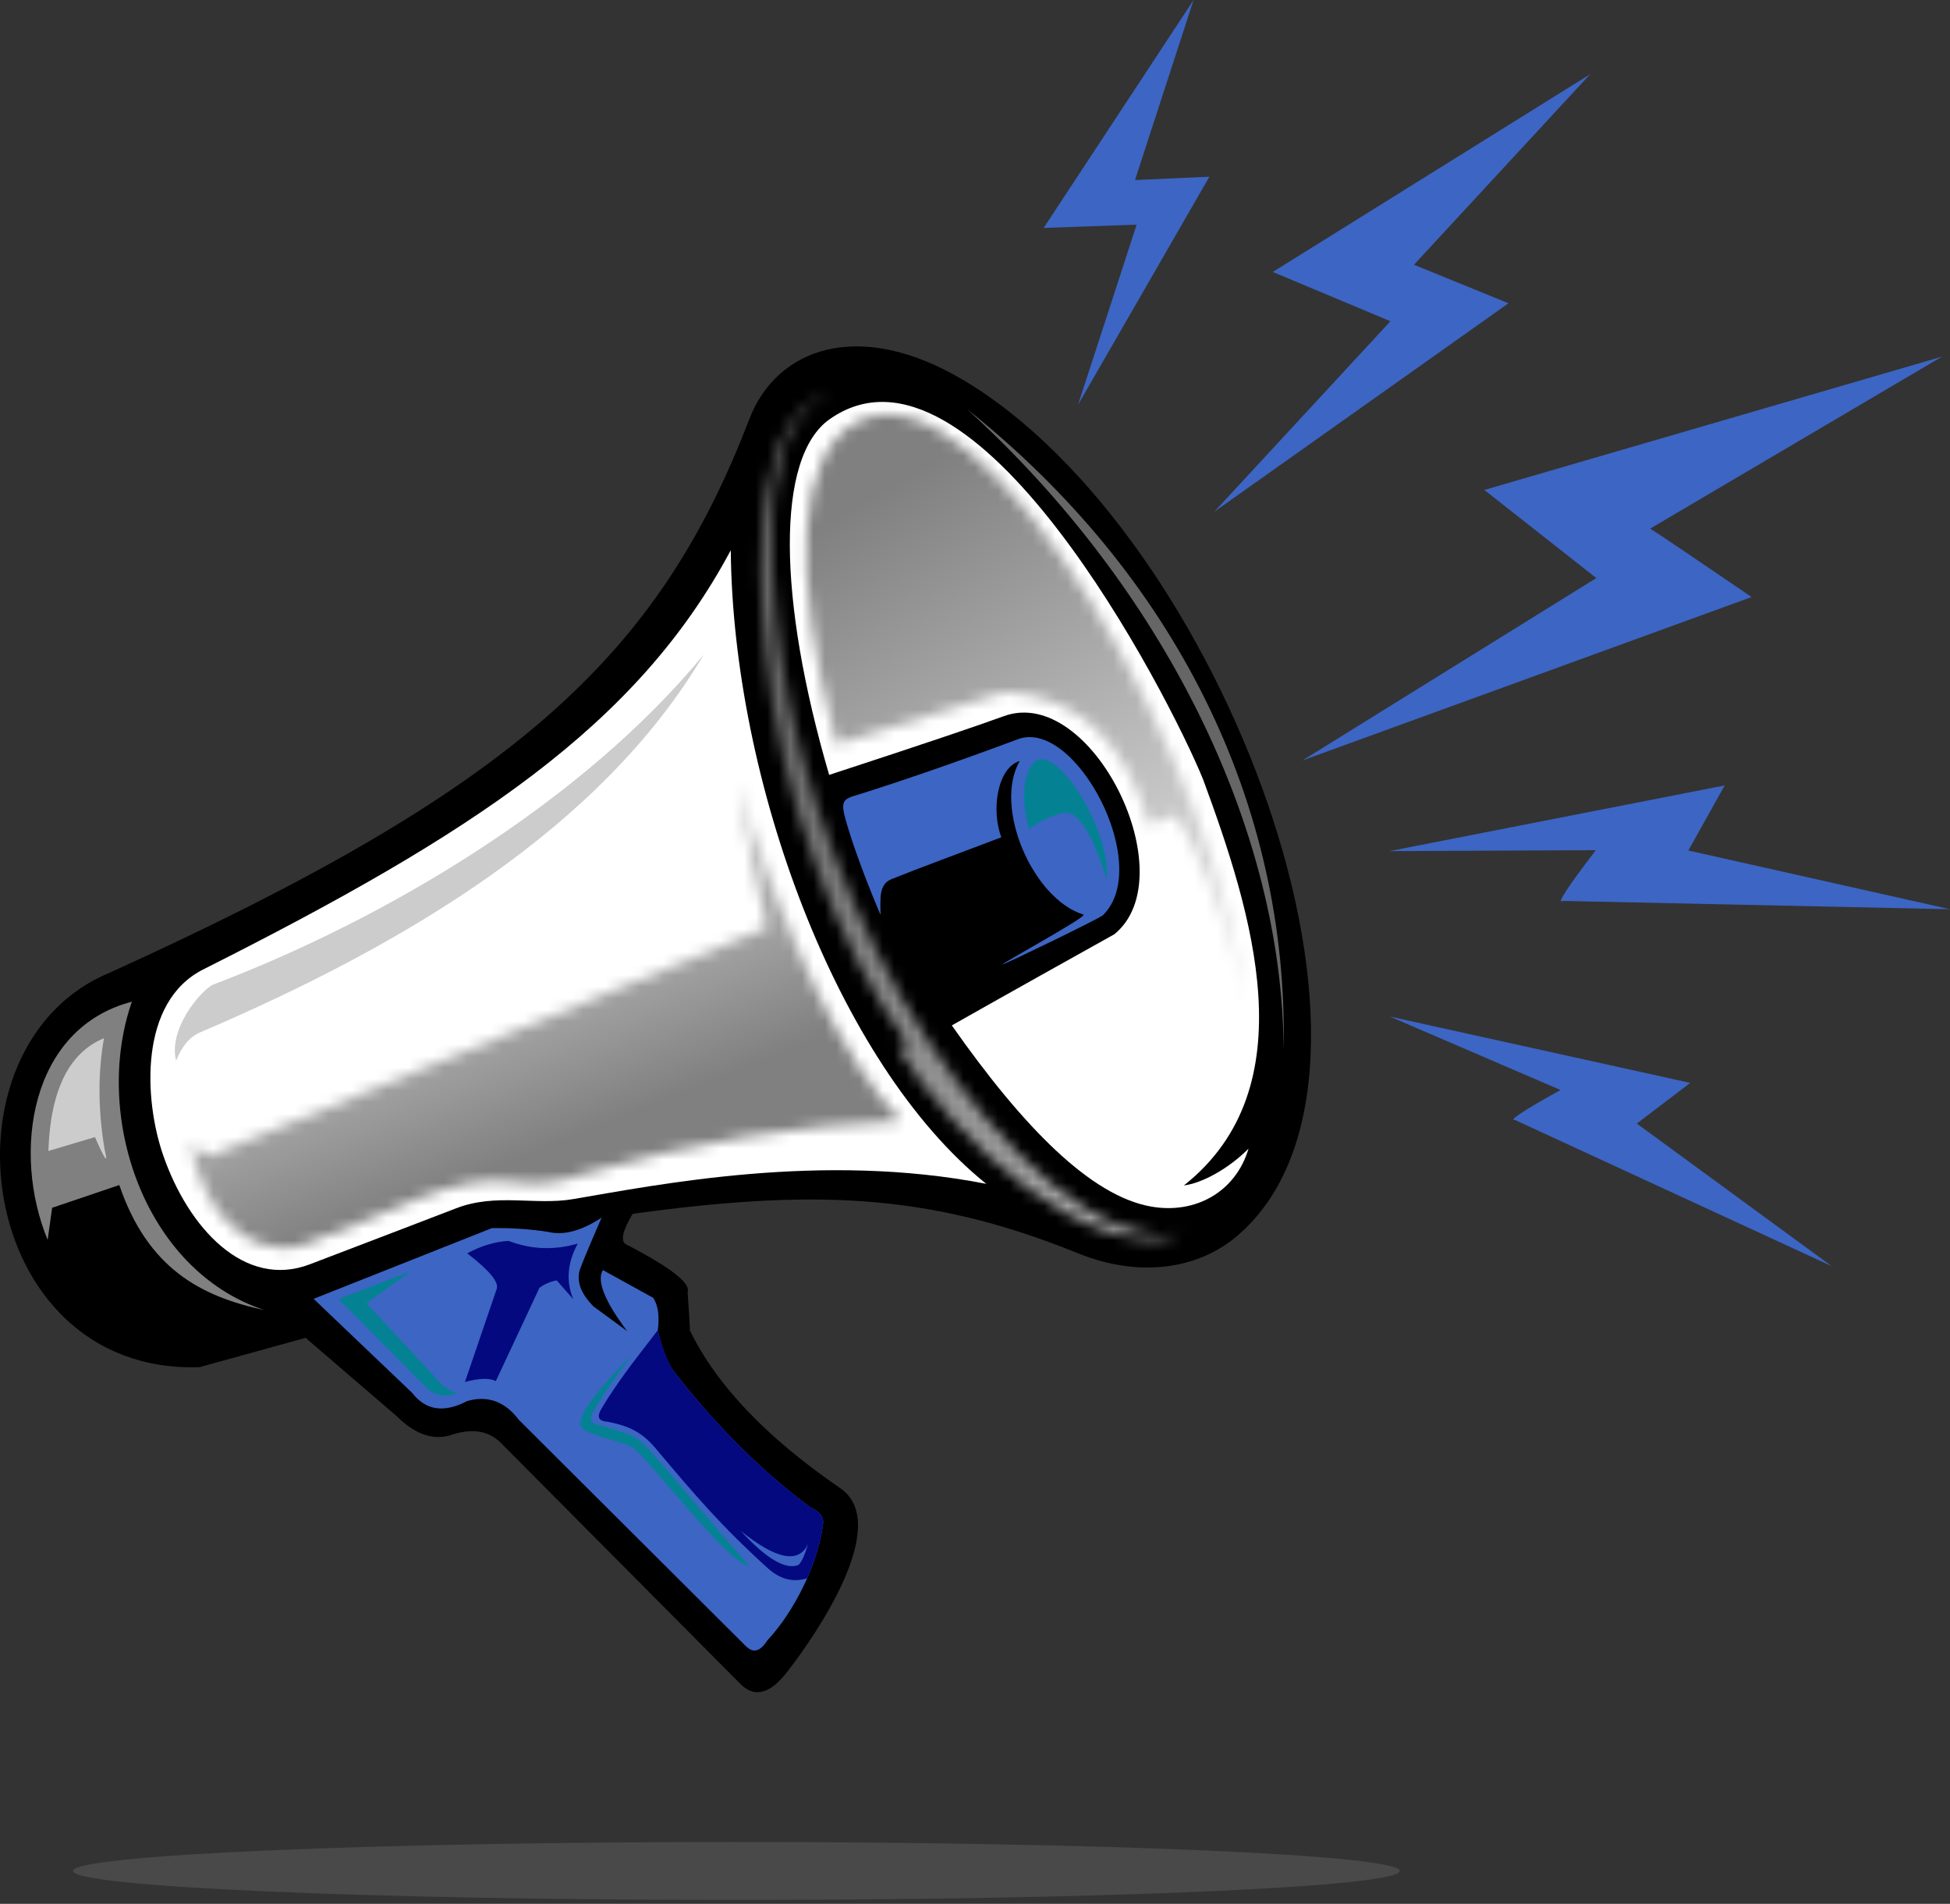 <svg width="169" height="165" viewBox="0 0 169 165" fill="none" xmlns="http://www.w3.org/2000/svg">
<rect x="0" y="0" width="169" height="165" fill="#333333" stroke="none"/>
<path fill-rule="evenodd" clip-rule="evenodd" d="M63.824 159.637C95.576 159.637 121.316 160.761 121.316 162.148C121.316 163.536 95.576 164.66 63.824 164.66C32.072 164.66 6.332 163.536 6.332 162.148C6.332 160.761 32.072 159.637 63.824 159.637Z" fill="#A1A1A1" fill-opacity="0.2"/>
<path fill-rule="evenodd" clip-rule="evenodd" d="M68.327 144.755C66.773 146.842 65.361 147.211 64.091 145.863C64.091 145.863 57.182 138.911 43.365 125.006C42.273 123.95 40.796 123.754 38.934 124.42C37.407 124.806 35.886 124.241 34.371 122.725C34.371 122.725 31.742 120.465 26.485 115.946C26.485 115.946 23.422 116.793 17.296 118.486C-2.226 119.151 -5.818 90.546 9.572 84.271C44.525 68.392 57.005 57.03 64.937 36.331C67.296 30.177 74.376 27.588 83.37 32.869C105.819 46.053 123.676 93.127 107.202 107.128C103.926 109.911 98.886 110.835 93.368 108.595C80.226 103.263 70.083 103.127 54.835 105.193C53.998 106.58 53.78 107.449 54.182 107.8C58.068 109.806 59.871 111.197 59.592 111.972C59.739 114.057 59.803 115.165 59.787 115.295C62.086 120.032 66.433 124.593 72.826 128.978C77.395 132.108 70.518 141.944 68.327 144.755Z" fill="black"/>
<path fill-rule="evenodd" clip-rule="evenodd" d="M85.476 102.599C72.523 92.182 63.508 67.61 63.334 47.684C55.206 62.921 41.005 72.24 17.609 84.019C12.029 86.829 12.479 95.297 14.134 100.099C16.315 106.427 21.194 111.736 26.854 109.571C33.817 106.906 37.477 105.517 39.516 104.724C42.981 103.376 46.375 104.48 49.641 103.926C57.118 102.66 71.233 99.812 85.476 102.599Z" fill="white"/>
<path fill-rule="evenodd" clip-rule="evenodd" d="M10.339 102.703C12.81 109.941 17.408 112.356 22.9 113.537C12.426 110.069 8.021 96.61 11.429 86.815C2.583 89.109 1.017 99.909 4.13 107.454C4.39 105.6 4.52 104.673 4.52 104.673C8.399 103.359 10.339 102.703 10.339 102.703Z" fill="#808080"/>
<path fill-rule="evenodd" clip-rule="evenodd" d="M8.232 98.546C9.103 100.554 9.386 100.935 9.079 99.687C8.493 96.254 8.471 93.017 9.014 89.975C5.98 91.226 4.372 94.485 4.191 99.752C6.885 98.948 8.232 98.546 8.232 98.546Z" fill="#CCCCCC"/>
<mask id="mask0_166_1088" style="mask-type:luminance" maskUnits="userSpaceOnUse" x="16" y="67" width="63" height="42">
<path d="M63.859 67.685C64.743 72.697 65.611 76.934 66.462 80.397C66.462 80.397 50.341 87.001 18.1 100.211C18.1 100.211 17.579 99.863 16.537 99.168C17.604 104.815 21.112 108.731 25.749 108.087C34.613 104.958 39.231 101.589 44.712 102.441C46.571 102.73 48.565 102.486 50.693 101.708C60.16 98.97 69.285 97.449 78.068 97.145C73.058 91.862 68.321 82.042 63.859 67.685Z" fill="white"/>
</mask>
<g mask="url(#mask0_166_1088)">
<path d="M92.297 102.996L69.471 46.353L2.307 73.419L25.134 130.062L92.297 102.996Z" fill="url(#paint0_linear_166_1088)"/>
</g>
<path fill-rule="evenodd" clip-rule="evenodd" d="M17.381 89.456C16.476 89.823 15.77 90.648 15.263 91.932C14.574 89.236 17.278 85.977 18.424 85.35C33.617 79.584 50.494 69.464 60.985 56.737C52.149 71.701 35.138 81.868 17.381 89.456Z" fill="#CCCCCC"/>
<path fill-rule="evenodd" clip-rule="evenodd" d="M74.85 68.721C77.781 67.783 81.985 66.389 88.214 64.067C93.163 62.191 100 75.016 95.581 79.323C95.305 79.592 87.221 83.514 86.903 83.578C86.52 83.654 94.335 79.4 93.9 79.265C89.504 77.902 86.071 69.95 88.375 65.95C86.423 66.543 85.889 70.239 86.786 72.564C82.498 74.193 79.763 75.189 77.271 76.189C76.154 76.637 76.291 77.891 76.318 79.289C75.46 77.327 73.85 73.237 73.208 70.731C72.801 69.141 73.327 69.208 74.85 68.721Z" fill="#3C65C4"/>
<path fill-rule="evenodd" clip-rule="evenodd" d="M102.604 102.738C113.356 94.232 108.502 79.044 104.267 67.544C101.191 60.009 84.381 27.538 71.898 36.333C67.227 39.624 67.39 51.878 71.861 67.157C80.171 64.44 84.979 62.81 86.986 62.071C94.607 59.271 102.788 75.919 96.576 80.968C86.756 86.443 82.491 88.868 82.491 88.868C88.719 97.744 94.551 103.642 99.747 104.565C103.61 105.252 107.091 103.298 108.208 99.544C106.492 101.279 104.189 102.54 102.604 102.738Z" fill="white"/>
<path fill-rule="evenodd" clip-rule="evenodd" d="M70.239 130.65C71.042 130.987 71.406 131.465 71.333 132.084C70.884 135.618 68.771 139.741 66.528 142.138C65.833 143.211 65.242 143.264 64.62 142.644C62.758 140.788 56.208 134.259 44.971 123.058C43.76 121.453 42.26 120.91 40.474 121.428C38.479 122.476 36.893 122.237 35.716 120.711C35.716 120.711 32.87 117.996 27.178 112.564C37.476 108.479 42.625 106.437 42.625 106.437C44.324 106.411 45.954 106.52 47.514 106.763C48.844 107.09 50.386 106.677 52.141 105.524C50.764 108.682 50.113 110.29 50.186 110.347C50.033 111.261 50.446 112.217 51.424 113.215C53.38 114.649 54.357 115.366 54.357 115.366C52.395 112.756 51.693 110.991 52.25 110.07C55.161 111.678 56.617 112.482 56.617 112.482C57.041 113.147 57.172 114.082 57.008 115.284C57.348 116.756 57.782 117.907 58.311 118.739C61.651 123.053 65.497 127.099 70.239 130.65Z" fill="#3C65C4"/>
<path fill-rule="evenodd" clip-rule="evenodd" d="M70.239 130.65C71.042 130.987 71.406 131.465 71.333 132.084C71.14 133.602 70.64 135.228 69.955 136.78C68.776 137.16 67.658 136.887 66.599 135.962C62.502 132.25 60.243 129.59 56.791 125.489C55.632 124.114 54.479 123.571 52.685 123.22C51.729 123.149 51.766 122.698 52.136 122.07C52.527 121.406 53.515 119.821 55.292 117.516L57.008 115.285C57.356 116.749 57.88 118.061 58.312 118.739C61.651 123.053 65.497 127.099 70.239 130.65Z" fill="#040980"/>
<path fill-rule="evenodd" clip-rule="evenodd" d="M42.969 119.7C42.456 119.413 41.565 119.435 40.297 119.765C40.297 119.765 41.209 117.093 43.034 111.748C43.298 111.168 42.45 110.126 40.492 108.62C41.714 107.966 42.91 107.607 44.078 107.544C46.042 108.294 48.041 108.37 50.075 107.773C49.169 109.442 49.038 111.05 49.683 112.596C48.726 111.509 48.248 110.966 48.248 110.966C47.657 111.08 47.157 111.297 46.749 111.618C44.229 117.006 42.969 119.7 42.969 119.7Z" fill="#040980"/>
<mask id="mask1_166_1088" style="mask-type:luminance" maskUnits="userSpaceOnUse" x="69" y="35" width="39" height="53">
<path d="M101.918 70.654C103.496 72.923 106.671 80.171 107.947 87.177C105.982 67.527 85.455 30.308 74.155 36.641C69.207 39.414 68.394 49.3 72.491 64.495C82.245 61.475 87.123 59.965 87.123 59.965C93.426 60.352 97.576 64.198 99.572 71.501C101.136 70.937 101.918 70.654 101.918 70.654Z" fill="white"/>
</mask>
<g mask="url(#mask1_166_1088)">
<path d="M43.822 44.434L78.219 104.267L132.519 73.051L98.123 13.218L43.822 44.434Z" fill="url(#paint1_linear_166_1088)"/>
</g>
<mask id="mask2_166_1088" style="mask-type:luminance" maskUnits="userSpaceOnUse" x="65" y="33" width="38" height="75">
<path d="M78.695 90.493C78.695 90.493 78.925 90.382 77.839 90.904C82.716 98.76 94.435 109.857 102.551 106.853C95.446 108.4 86.467 99.351 80.569 90.396C74.183 80.699 69.255 67.954 67.673 56.435C66.495 47.857 65.904 36.098 72.376 33.789C65.264 35.755 65.506 48.134 66.316 56.435C67.546 69.042 72.756 82.456 78.695 90.493Z" fill="white"/>
</mask>
<g mask="url(#mask2_166_1088)">
<path d="M28.864 60.793L78.501 127.699L138.951 82.853L89.314 15.947L28.864 60.793Z" fill="url(#paint2_linear_166_1088)"/>
</g>
<path fill-rule="evenodd" clip-rule="evenodd" d="M83.807 35.452C101.816 49.843 111.701 69.636 111.247 91.049C111.175 71.759 100.789 50.901 83.807 35.452Z" fill="#666666"/>
<path fill-rule="evenodd" clip-rule="evenodd" d="M54.88 125.487C56.038 126.248 63.46 135.951 64.935 135.662C62.298 132.838 56.767 126.006 55.676 125.041C54.269 123.798 51.535 123.657 51.313 123.213C50.832 122.91 52.132 121.016 54.703 117.477C50.802 121.517 50.568 122.359 50.282 123.228C49.921 124.328 53.84 124.805 54.88 125.487Z" fill="#048294"/>
<path fill-rule="evenodd" clip-rule="evenodd" d="M64.2 132.68C67.282 135.163 69.227 135.538 70.034 133.804C69.764 134.74 69.486 135.348 69.203 135.629C68.083 136.076 66.416 135.093 64.2 132.68Z" fill="#3C65C4"/>
<path fill-rule="evenodd" clip-rule="evenodd" d="M37.656 119.302C38.119 119.974 38.771 120.452 39.611 120.736C38.558 121.117 37.678 120.965 36.972 120.28C36.972 120.28 34.43 117.716 29.346 112.589C33.517 110.981 35.603 110.177 35.603 110.177C33.039 112.023 31.757 112.947 31.757 112.947C35.69 117.183 37.656 119.302 37.656 119.302Z" fill="#048294"/>
<path fill-rule="evenodd" clip-rule="evenodd" d="M95.921 76.188C96.295 72.068 91.82 64.882 89.85 65.902C89.317 66.178 88.119 67.902 89.175 71.853C90.011 71.194 91.963 70.227 92.716 70.494C94.309 71.06 95.445 74.887 95.921 76.188Z" fill="#048294"/>
<path fill-rule="evenodd" clip-rule="evenodd" d="M135.455 78.079C157.818 78.559 169 78.799 169 78.799C169 78.799 161.441 77.103 146.324 73.71C146.324 73.71 147.375 71.829 149.476 68.069C149.476 68.069 139.788 69.967 120.412 73.764C132.34 73.709 138.304 73.682 138.304 73.682C135.804 76.945 134.854 78.411 135.455 78.079ZM143.02 45.809C159.878 35.875 168.307 30.908 168.307 30.908C141.863 38.61 128.641 42.462 128.641 42.462C135.11 47.553 138.345 50.099 138.345 50.099C121.364 60.638 112.874 65.907 112.874 65.907C138.829 56.464 151.807 51.742 151.807 51.742C146.875 48.38 143.946 46.402 143.02 45.809ZM98.367 15.604C101.751 5.201 103.444 0 103.444 0C94.781 13.168 90.449 19.753 90.449 19.753C95.822 19.566 98.508 19.472 98.508 19.472C95.123 29.875 93.431 35.076 93.431 35.076C101.02 21.902 104.814 15.316 104.814 15.316C100.516 15.508 98.367 15.604 98.367 15.604ZM122.544 22.945C132.723 11.936 137.813 6.432 137.813 6.432C119.477 17.857 110.309 23.569 110.309 23.569C117.104 26.418 120.502 27.841 120.502 27.841C110.323 38.85 105.234 44.355 105.234 44.355C122.235 32.307 130.736 26.283 130.736 26.283C125.275 24.058 122.544 22.945 122.544 22.945ZM131.313 97.071C149.603 105.512 158.748 109.733 158.748 109.733C158.748 109.733 153.118 105.614 141.857 97.374C141.857 97.374 143.401 96.199 146.489 93.85C146.489 93.85 137.808 91.933 120.444 88.097C130.312 92.343 135.246 94.466 135.246 94.466C132.008 96.26 130.697 97.129 131.313 97.071Z" fill="#3C65C4"/>
<defs>
<linearGradient id="paint0_linear_166_1088" x1="51.204" y1="97.897" x2="36.581" y2="61.61" gradientUnits="userSpaceOnUse">
<stop stop-color="#808080"/>
<stop offset="1" stop-color="#FEFEFE"/>
</linearGradient>
<linearGradient id="paint1_linear_166_1088" x1="78.234" y1="41.465" x2="109.935" y2="96.607" gradientUnits="userSpaceOnUse">
<stop stop-color="#808080"/>
<stop offset="1" stop-color="#FEFEFE"/>
</linearGradient>
<linearGradient id="paint2_linear_166_1088" x1="73.093" y1="57.238" x2="143.885" y2="152.661" gradientUnits="userSpaceOnUse">
<stop stop-color="#666666"/>
<stop offset="1" stop-color="#FEFEFE"/>
</linearGradient>
</defs>
</svg>

